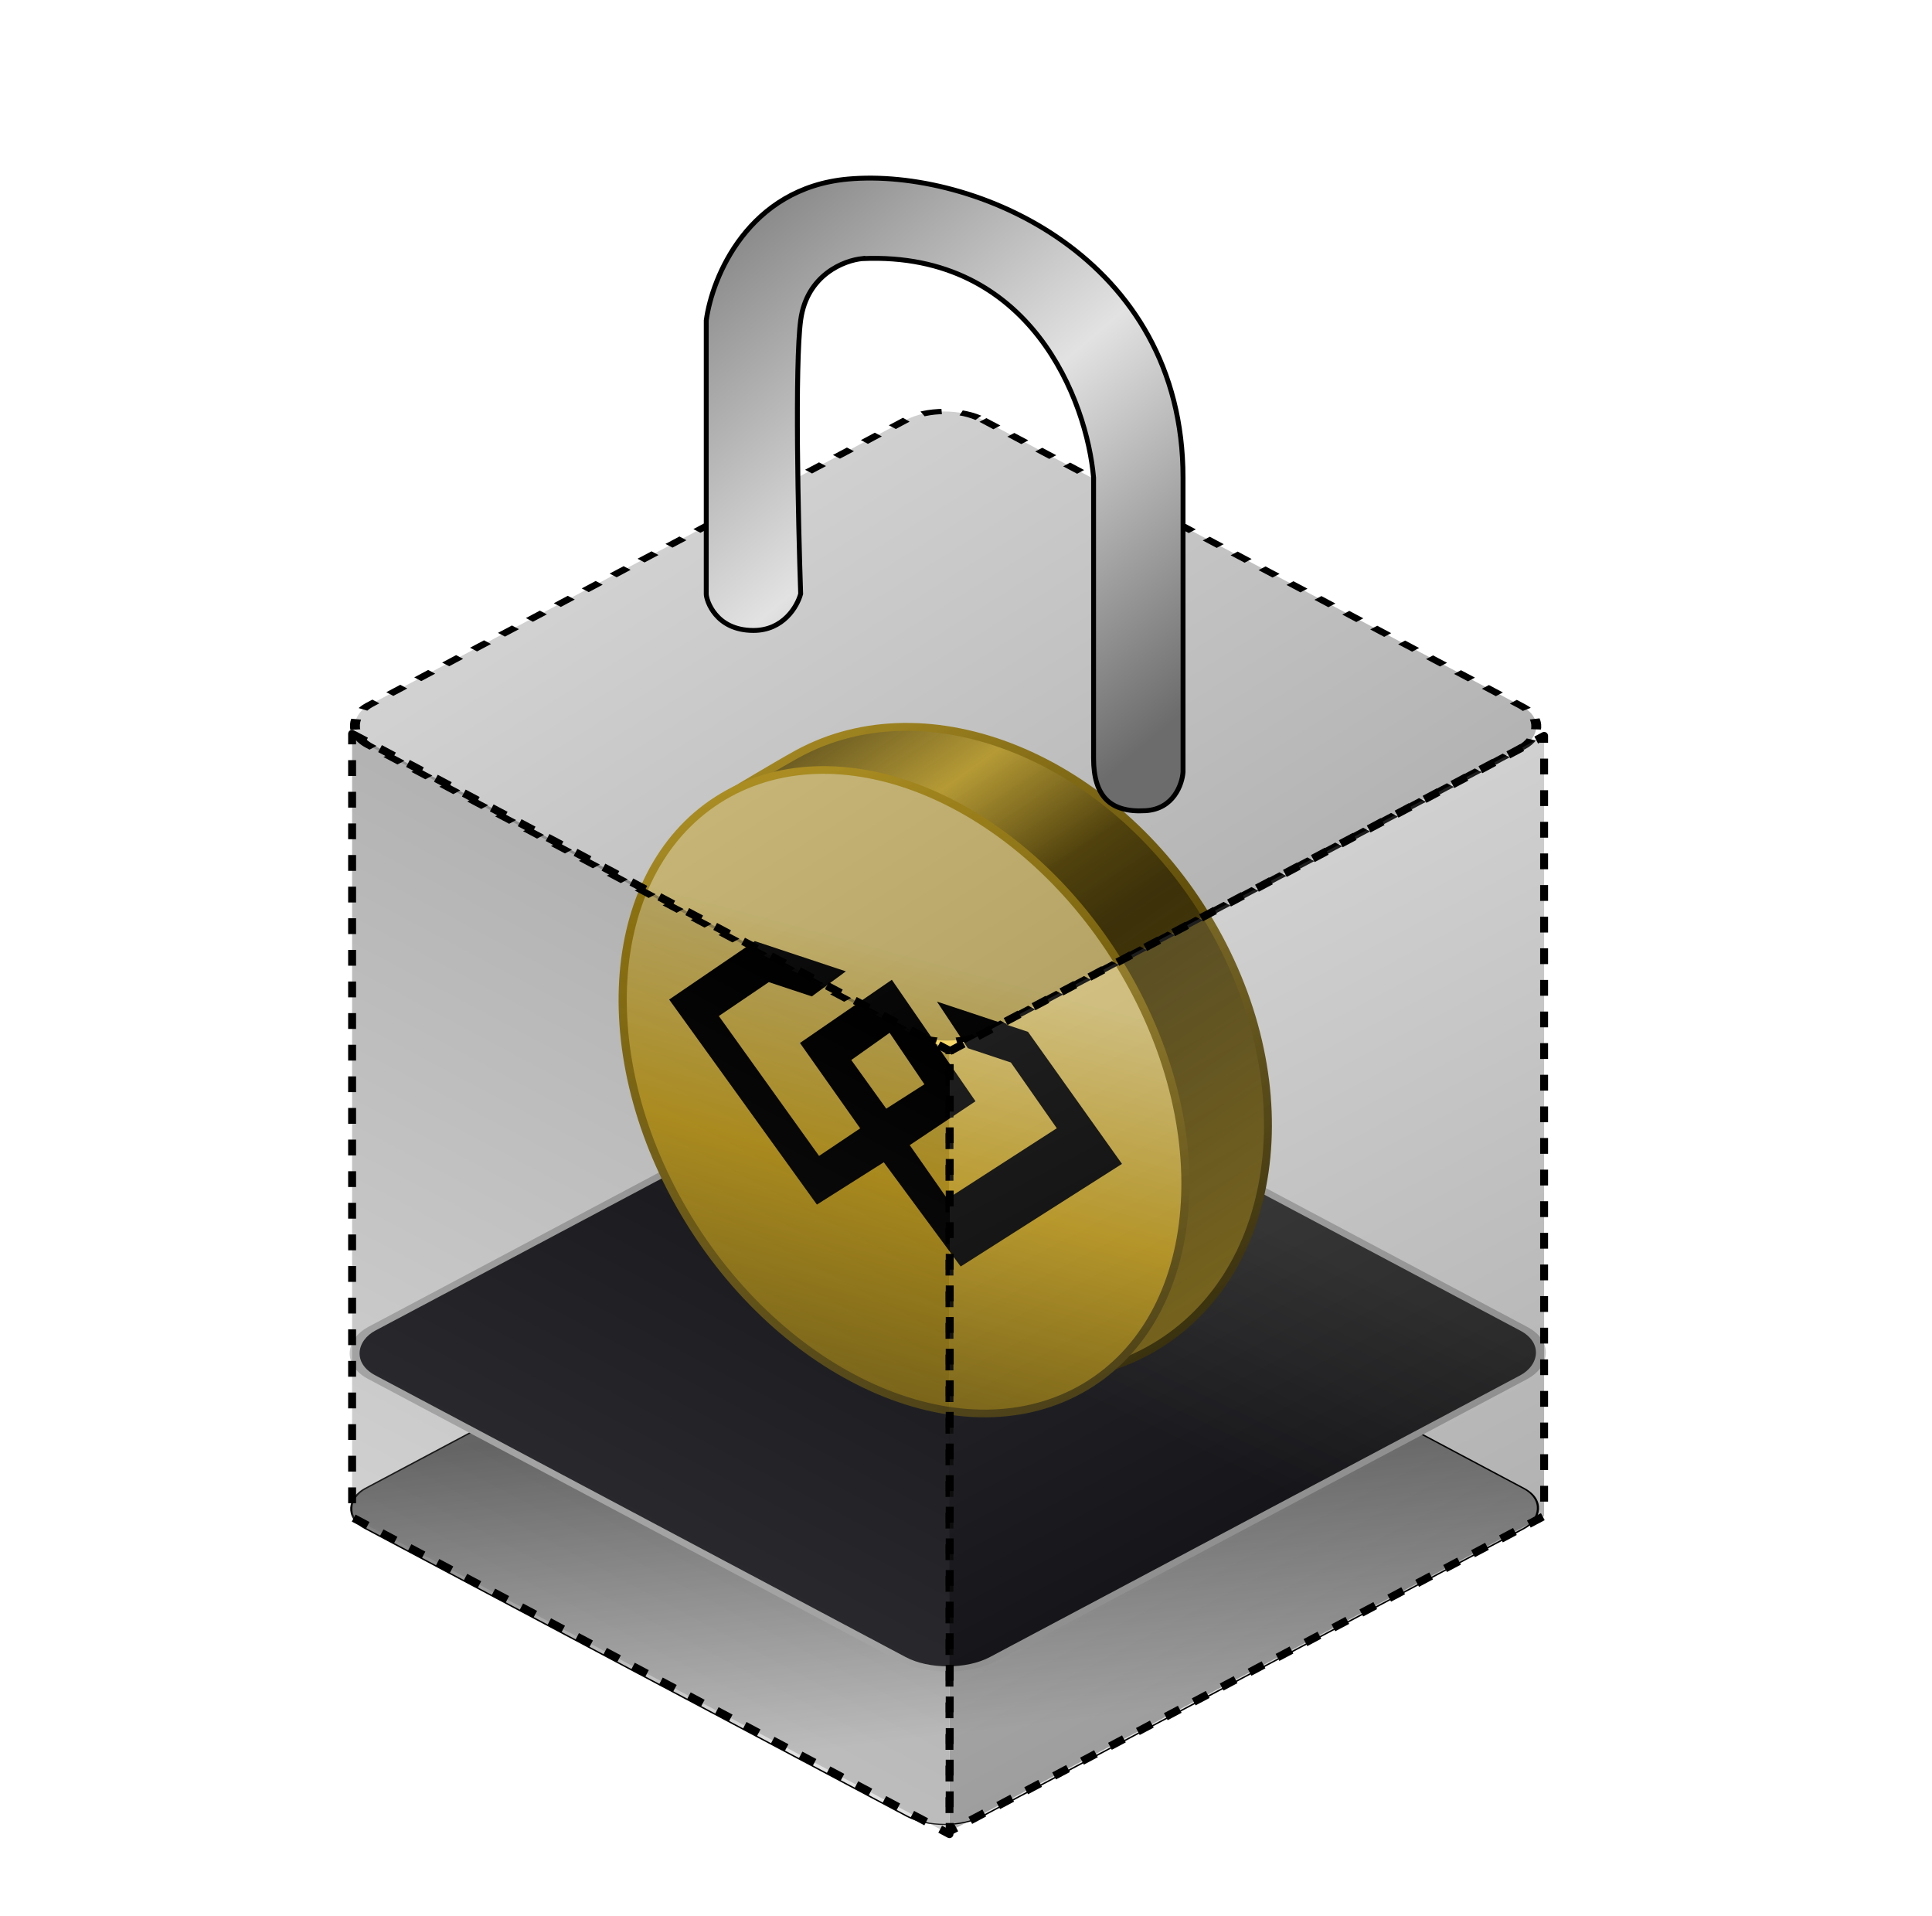 <svg width="121" height="120" viewBox="0 0 121 120" fill="none" xmlns="http://www.w3.org/2000/svg">
<rect x="-3.22269e-09" y="0.051" width="43.758" height="43.758" rx="2.682" transform="matrix(0.883 0.469 -0.883 0.469 59.207 73.917)" fill="url(#paint0_linear_4240_2591)" stroke="black" stroke-width="0.108"/>
<rect width="44.087" height="44.087" rx="3.233" transform="matrix(0.883 0.469 -0.883 0.469 59.358 64.049)" fill="url(#paint1_linear_4240_2591)" stroke="#C6C6C6" stroke-width="0.497" stroke-linejoin="round"/>
<path d="M49.932 47.218C48.745 47.867 45.695 49.697 45.695 49.697C45.695 49.697 40.866 65.206 46.059 74.031C52.13 84.348 63.706 89.071 71.915 84.579C80.124 80.087 81.858 68.082 75.788 57.765C69.718 47.448 58.141 42.726 49.932 47.218Z" fill="url(#paint2_linear_4240_2591)" stroke="url(#paint3_linear_4240_2591)" stroke-width="0.497"/>
<ellipse cx="18.322" cy="12.673" rx="18.322" ry="12.673" transform="matrix(-0.495 -0.841 -0.897 0.491 76.731 77.735)" fill="#D8AE15" stroke="#D8AE15" stroke-width="0.401"/>
<path d="M45.63 49.686C38.023 53.848 36.776 65.586 42.847 75.903C48.917 86.22 60.006 91.209 67.613 87.047C75.221 82.885 76.467 71.147 70.397 60.83C64.326 50.513 53.238 45.523 45.63 49.686Z" fill="url(#paint4_linear_4240_2591)"/>
<path d="M45.757 49.893C42.046 51.923 39.863 55.814 39.364 60.507C38.867 65.197 40.059 70.663 43.072 75.784L42.622 76.022C39.565 70.826 38.345 65.264 38.854 60.466C39.363 55.67 41.606 51.611 45.504 49.478L45.757 49.893ZM43.072 75.784C46.085 80.906 50.339 84.695 54.768 86.688C59.197 88.681 63.778 88.869 67.487 86.84L67.74 87.254C63.842 89.387 59.074 89.162 54.54 87.122C50.005 85.082 45.679 81.218 42.622 76.022L43.072 75.784ZM67.487 86.84C71.197 84.809 73.381 80.918 73.879 76.226C74.377 71.535 73.185 66.07 70.172 60.948L70.622 60.711C73.679 65.906 74.899 71.468 74.389 76.266C73.88 81.063 71.637 85.122 67.74 87.254L67.487 86.84ZM70.172 60.948C67.158 55.827 62.905 52.038 58.476 50.045C54.047 48.052 49.466 47.864 45.757 49.893L45.504 49.478C49.402 47.346 54.169 47.57 58.704 49.611C63.239 51.651 67.565 55.515 70.622 60.711L70.172 60.948Z" fill="url(#paint5_linear_4240_2591)"/>
<path d="M61.095 68.963L56.976 71.71L59.329 75.073L66.186 70.653L63.31 66.535L60.617 65.641L58.681 62.722L64.383 64.615L70.269 72.885L60.167 79.31L55.351 72.783L51.163 75.433L41.909 62.593L47.275 58.935L52.977 60.828L50.843 62.397L48.15 61.503L45.02 63.626L51.297 72.386L53.873 70.659L50.101 65.313L55.855 61.355L61.095 68.963ZM53.315 66.38L55.506 69.426L57.895 67.9L55.715 64.678L53.315 66.38Z" fill="black"/>
<rect width="43.692" height="43.514" rx="2.736" transform="matrix(0.883 0.469 -0.883 0.469 59.144 25.017)" fill="url(#paint6_linear_4240_2591)" fill-opacity="0.3" stroke="black" stroke-width="0.497" stroke-linejoin="round" stroke-dasharray="0.99 0.99"/>
<path d="M22.052 45.953L59.465 65.798V114.858L22.052 95.013L22.052 45.953Z" fill="url(#paint7_linear_4240_2591)" fill-opacity="0.3" stroke="black" stroke-width="0.497" stroke-linejoin="round" stroke-dasharray="0.99 0.99"/>
<path d="M59.48 65.828L96.706 46.083V94.934L59.48 114.68V65.828Z" fill="url(#paint8_linear_4240_2591)" fill-opacity="0.3" stroke="black" stroke-width="0.497" stroke-linejoin="round" stroke-dasharray="0.99 0.99"/>
<path d="M54.024 16.194L54.024 16.193L54.017 16.194C52.888 16.293 50.533 17.2 50.147 20.04C49.959 21.425 49.92 24.581 49.947 27.948C49.974 31.311 50.067 34.9 50.145 37.188C49.936 37.971 49.062 39.48 47.189 39.48C45.992 39.48 45.256 39.002 44.818 38.481C44.597 38.219 44.449 37.944 44.357 37.709C44.264 37.471 44.232 37.286 44.232 37.205V20.071C44.412 18.713 45.072 16.638 46.466 14.833C47.861 13.028 49.988 11.494 53.111 11.213C57.04 10.859 62.291 12.063 66.557 15.096C70.817 18.125 74.093 22.974 74.093 29.919V48.343C74.067 48.725 73.919 49.307 73.558 49.805C73.2 50.299 72.631 50.713 71.748 50.767C70.606 50.837 69.802 50.59 69.281 50.062C68.758 49.532 68.49 48.687 68.49 47.491V29.919H68.49L68.489 29.905C68.28 27.526 67.308 23.988 65.068 21.099C62.822 18.203 59.303 15.963 54.024 16.194Z" fill="url(#paint9_linear_4240_2591)" stroke="black" stroke-width="0.306"/>
<defs>
<linearGradient id="paint0_linear_4240_2591" x1="46.654" y1="46.596" x2="-10.661" y2="10.196" gradientUnits="userSpaceOnUse">
<stop offset="0.195" stop-color="#E3E2E2"/>
<stop offset="0.66" stop-color="#6D6C6C"/>
<stop offset="1" stop-color="#808080"/>
</linearGradient>
<linearGradient id="paint1_linear_4240_2591" x1="44.098" y1="45.788" x2="41.688" y2="1.559" gradientUnits="userSpaceOnUse">
<stop offset="0.595" stop-color="#17171D"/>
<stop offset="1" stop-color="#333333"/>
</linearGradient>
<linearGradient id="paint2_linear_4240_2591" x1="45.194" y1="46.686" x2="76.53" y2="90.653" gradientUnits="userSpaceOnUse">
<stop stop-color="#4F3F06"/>
<stop offset="0.19" stop-color="#EFC838"/>
<stop offset="0.34" stop-color="#685307"/>
<stop offset="0.43" stop-color="#4F3F07"/>
<stop offset="1" stop-color="#A88A19"/>
</linearGradient>
<linearGradient id="paint3_linear_4240_2591" x1="45.123" y1="44.25" x2="70.457" y2="85.475" gradientUnits="userSpaceOnUse">
<stop stop-color="#D8AE15"/>
<stop offset="1" stop-color="#3F3200"/>
</linearGradient>
<linearGradient id="paint4_linear_4240_2591" x1="37.972" y1="48.147" x2="22.016" y2="107.144" gradientUnits="userSpaceOnUse">
<stop offset="0.1" stop-color="#FFE78E"/>
<stop offset="0.33" stop-color="#E7BA21"/>
<stop offset="0.58" stop-color="#8C710D"/>
<stop offset="0.705" stop-color="#B59624"/>
<stop offset="0.89" stop-color="#FFE78E"/>
</linearGradient>
<linearGradient id="paint5_linear_4240_2591" x1="52.114" y1="47.821" x2="60.651" y2="89.011" gradientUnits="userSpaceOnUse">
<stop stop-color="#D8AE15"/>
<stop offset="1" stop-color="#59490F"/>
</linearGradient>
<linearGradient id="paint6_linear_4240_2591" x1="-0.369" y1="11.35" x2="46.173" y2="7.477" gradientUnits="userSpaceOnUse">
<stop stop-color="#666666"/>
<stop offset="1"/>
</linearGradient>
<linearGradient id="paint7_linear_4240_2591" x1="40.784" y1="55.126" x2="20.147" y2="93.99" gradientUnits="userSpaceOnUse">
<stop/>
<stop offset="1" stop-color="#666666"/>
</linearGradient>
<linearGradient id="paint8_linear_4240_2591" x1="78.118" y1="55.182" x2="98.643" y2="93.918" gradientUnits="userSpaceOnUse">
<stop stop-color="#666666"/>
<stop offset="1"/>
</linearGradient>
<linearGradient id="paint9_linear_4240_2591" x1="70.242" y1="47.894" x2="42.255" y2="15.035" gradientUnits="userSpaceOnUse">
<stop stop-color="#6D6C6C"/>
<stop offset="0.5" stop-color="#E3E2E2"/>
<stop offset="1" stop-color="#808080"/>
</linearGradient>
</defs>
</svg>
